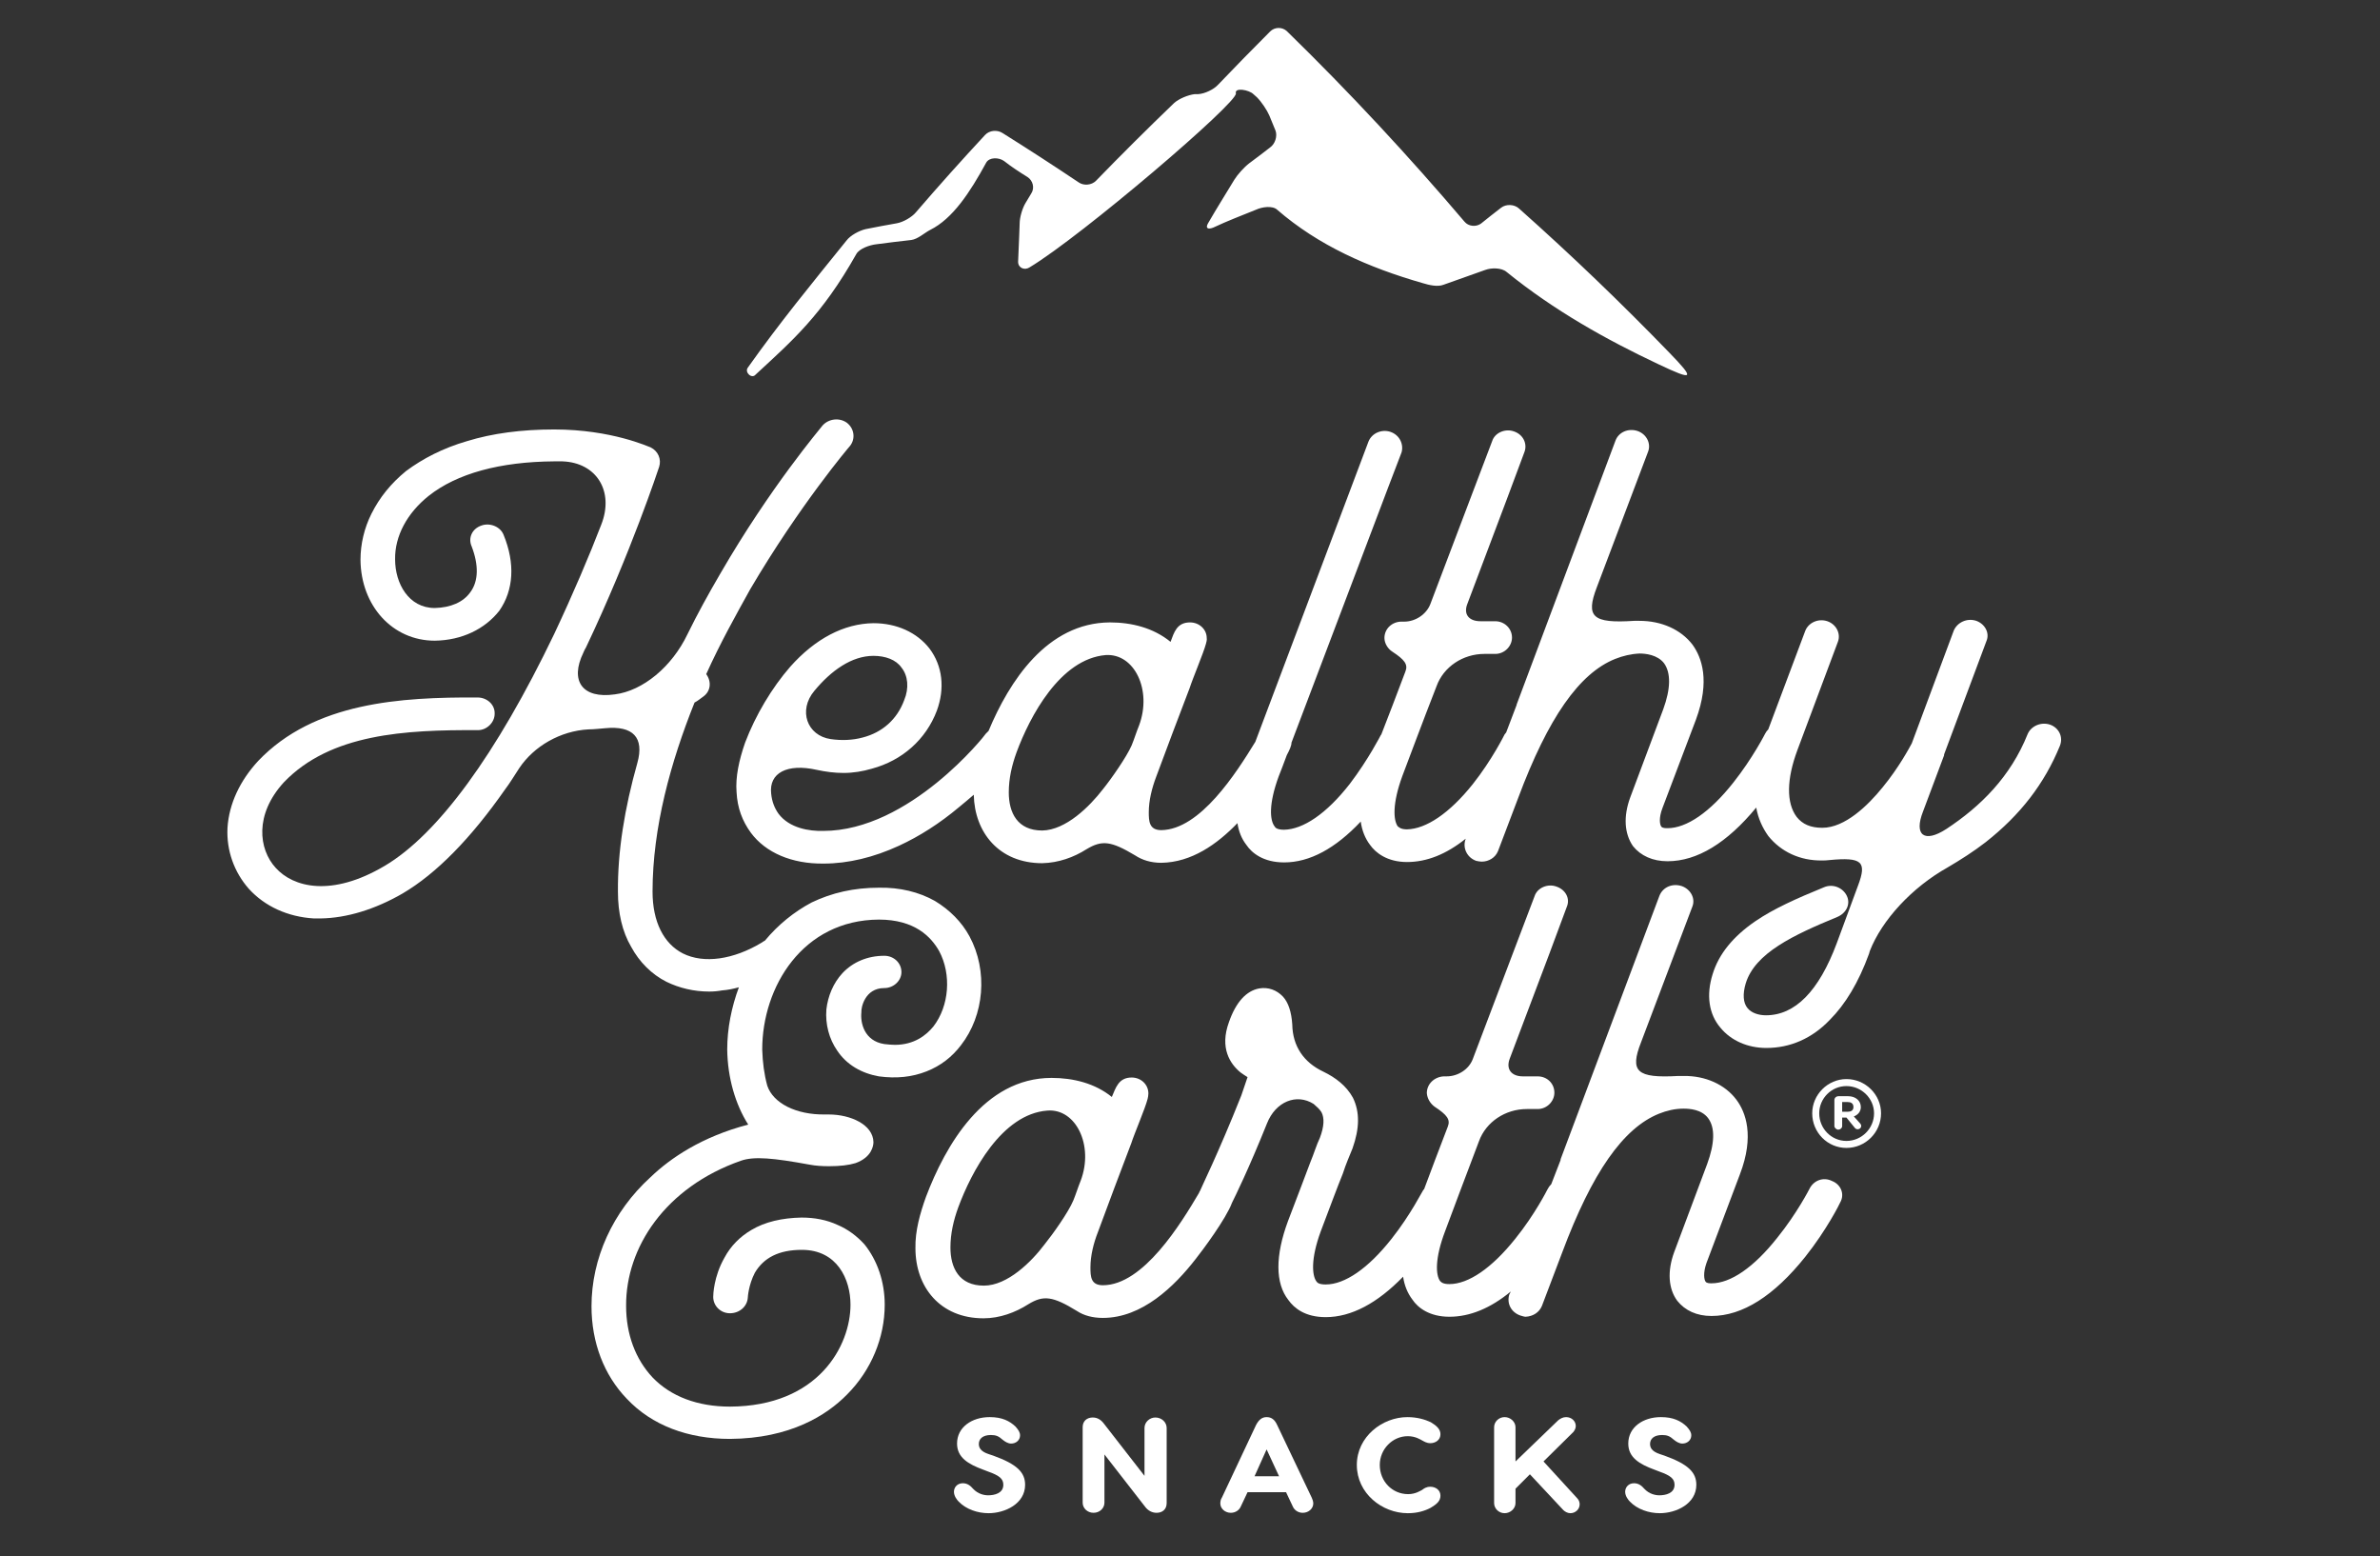 <svg version="1.2" xmlns="http://www.w3.org/2000/svg" viewBox="0 0 612 400" width="612" height="400">
	<rect x="0" y="0" width="612" height="400" fill="#333333" stroke="none"/>
	<title>HealthyEarth_WHT_Logo-svg</title>
	<style>
		.s0 { fill: #ffffff } 
	</style>
	<g id="Layer">
		<g id="Layer">
			<g id="Layer">
				<g id="Layer">
					<path id="Layer" fill-rule="evenodd" class="s0" d="m529.7 191.7c-4 9.8-10.2 17.8-19.1 24.8-3.1 2.4-6.4 4.5-9.8 6.5-9.1 5.1-16.9 13.5-20 21.5l-0.2 0.7c-2.7 7.4-6.1 13-10.1 17-4.6 4.8-10.2 7.2-16.3 7.2-4.8 0-9.1-1.9-11.8-5.2-3-3.5-3.7-8.4-2-13.8 1.6-5.2 5.3-9.7 11-13.6 4.7-3.2 10.5-5.8 17.6-8.7 2.3-1 4.9 0.1 5.9 2.2 1 2.1-0.1 4.4-2.4 5.4-11.4 4.7-21.2 9.3-23.6 17.1-0.8 2.7-0.7 5 0.5 6.4 1 1.2 2.8 1.8 4.7 1.8 7.5 0 13.6-6.2 18.2-18.5l5.5-14.9c2.3-6.1 1-7.3-7.4-6.5-0.7 0.1-1.3 0.1-1.8 0.1-5.8 0.1-10.7-2.3-13.9-6.3-1.5-2.1-2.6-4.5-3.1-7.3-7.5 9.1-15.2 13.8-22.8 13.8-3.8 0-6.9-1.4-8.9-3.9-2.2-3.2-2.5-7.6-0.7-12.5l8.5-22.7c1.9-5.2 2-9.3 0.2-11.8-1.7-2.2-4.8-2.5-6.3-2.5-2.2 0.1-4.3 0.6-6.3 1.4-9.2 3.7-17.2 15.1-24.9 35.7l-5.2 13.7c-0.7 1.7-2.4 2.7-4.2 2.7-0.4 0-0.9-0.1-1.4-0.2-2.3-0.8-3.5-3.2-2.8-5.4l0.1-0.3c-5 4-10 6-15.1 6-5.1 0-8.1-2.4-9.5-4.4q-1.9-2.5-2.4-6c-6.5 6.9-13.1 10.5-19.7 10.5-5.3 0-8.3-2.4-9.7-4.5q-1.8-2.3-2.3-5.6c-5.2 5.4-11.8 10.1-19.6 10.2-2.6 0-4.9-0.7-6.7-1.9-6.2-3.7-8.5-4-12.5-1.6-3.3 2.1-7.2 3.5-11.4 3.6-11.1 0-17.4-7.9-17.6-17.6-1.2 1-2.4 2.1-3.8 3.2-5 4.2-10.2 7.5-15.4 9.9-6.5 3-13.1 4.6-19.4 4.6-8.2 0.1-14.9-2.8-18.7-7.9-2.2-3-3.5-6.4-3.7-10.5-0.3-3.8 0.6-8.1 2.2-12.7 2.7-7.1 6.9-14.1 11.6-19.5 6.4-7.2 13.8-11.1 21.4-11.2 6 0 11.2 2.4 14.4 6.5 3.4 4.5 4 10.3 1.9 16-2.8 7.4-8.9 12.8-16.7 14.9-2.4 0.7-4.8 1.1-7.3 1.1-2.3 0-4.6-0.3-6.9-0.8-7.6-1.7-12.3 0.8-11.7 6.1 0.2 2.1 0.9 3.8 1.9 5.2 2.8 3.7 7.9 4.5 11.5 4.4 22.2 0 41.7-24.7 41.8-25q0.4-0.4 0.7-0.7c5.3-12.7 15-27.8 31.2-27.9 5.6 0 11.2 1.4 15.6 5 0.9-2.4 1.6-5 5-5 2.4 0 4.3 1.8 4.3 4 0.1 0.5-0.1 1.1-0.2 1.5-0.6 2.3-3.4 8.9-4.2 11.4-2.9 7.6-5.8 15.2-8.6 22.8-1.1 2.9-1.9 6.1-1.9 9.1 0 2.3 0.1 4.6 3.2 4.6 10-0.1 19.3-14.7 24.2-22.7 8-21.2 28.9-76.6 29.1-77.2 0.9-2.2 3.4-3.2 5.6-2.5 2.4 0.8 3.5 3.2 2.9 5.3-0.3 0.6-19.7 52-28.3 74.6 0 0.8-0.5 1.9-1.2 3.2-0.9 2.4-1.6 4.3-2.1 5.5-2.6 7.1-2.3 11.3-1 12.9 0.1 0.2 0.5 0.8 2.4 0.8 4.9-0.1 10.9-4.1 16.9-11.8 4.8-6.3 8-12.6 8-12.6q0.1 0 0.1-0.1c1.8-4.6 3.9-10.1 6.2-16.2 0.7-1.8-0.2-3-3.4-5.1-1.1-0.7-2-2.1-2-3.5 0-2.4 2-4.2 4.4-4.2h0.7c2.9 0 5.7-1.9 6.7-4.5 8-21 15.7-41.5 15.9-41.9 0.7-2.2 3.4-3.3 5.6-2.5 2.4 0.8 3.5 3.2 2.7 5.3-0.1 0.4-7.1 19-14.7 39.1-1 2.6 0.4 4.4 3.4 4.4h3.8c2.3 0 4.3 1.8 4.3 4.2 0 2.2-1.9 4.2-4.3 4.2h-2.8c-5.5 0-10.5 3.3-12.3 8.3-3.8 9.7-7 18.4-8.8 23.1-2.6 7.1-2.3 11.3-1.2 12.9 0.3 0.2 0.7 0.8 2.4 0.8 4.9-0.1 10.9-4.1 16.9-11.6 5-6.3 8.2-12.8 8.2-12.8q0.2-0.3 0.4-0.5l2.7-7.1c0-0.1 0-0.1 0-0.1l25.4-67.8c0.8-2.2 3.3-3.3 5.7-2.5 2.3 0.8 3.5 3.2 2.7 5.3l-13.2 34.9c-2.9 7.6-1.1 9.3 9.6 8.6 0.5 0 0.9 0 1.4 0 5.6 0 10.6 2.2 13.6 6.1 2.4 3.3 4.6 9.3 0.9 19.3l-8.6 22.7c-1 2.6-0.7 4.3-0.3 4.8 0.3 0.4 1.1 0.4 1.6 0.4 4.9 0 10.9-4.1 16.9-11.7 5-6.3 8.2-12.6 8.2-12.6q0.3-0.6 0.8-1.1l9.5-25.3c0.8-2.1 3.3-3.3 5.7-2.5 2.3 0.8 3.5 3.2 2.7 5.3l-10.4 27.8c-2.8 7.5-2.9 13.6-0.2 17.2 1.5 1.9 3.6 2.8 6.6 2.8 5.8 0 11.7-5.7 15.5-10.4 4.2-5.1 6.9-10.2 7.5-11.3l10.8-29c0.9-2.1 3.4-3.3 5.8-2.5 2.2 0.8 3.5 3.1 2.6 5.2l-10.8 28.9c-0.1 0.2-0.1 0.3-0.1 0.5l-5.4 14.4c-2.4 6.1 0.3 8.2 6 4.5 8.8-5.8 16.5-13.4 20.9-24.4 0.9-2.1 3.5-3.2 5.8-2.4 2.2 0.8 3.4 3.1 2.5 5.4zm-316.1-1.7c2.8 0.4 5.6 0.3 8.2-0.4 5.1-1.3 8.9-4.7 10.7-9.6 1.3-3.1 1-6.3-0.7-8.4-1.4-2-4.1-3-7.2-3-5.6 0-10.9 3.8-15.2 9-4.2 5-1.9 11.5 4.2 12.4zm70.7-21.6c-11.7 1-19.5 15.8-22.9 25-1.2 3.3-2 6.7-2 10.3 0 5.2 2.2 9.8 8.6 9.8 6.1-0.1 12.2-6.2 15.6-10.6 2.1-2.6 6.1-8.3 7.4-11.3 0.7-1.7 1.2-3.4 1.9-5.1 3.4-9.1-1.2-18.6-8.6-18.1z"/>
					<path id="Layer" class="s0" d="m221.5 260.2c-0.3 2.7 0.7 7.4 5.9 8.2 1 0.1 1.8 0.2 2.7 0.2 5 0 8.1-2.5 9.9-4.7 4.1-5.3 4.7-13.4 1.5-19.4-2.1-3.7-6.3-8.1-15.5-8.1-19.6 0.1-30 17.3-30 33.4 0.1 3.3 0.5 6.4 1.3 9.3 1.5 4.5 7.4 7.5 14.8 7.4 0.3 0 0.7 0 1 0 5.6 0 11.4 2.6 11.5 7.1 0 0.9-0.4 3.9-4.6 5.4q-2.6 0.8-6.8 0.8c-1.7 0-3.5-0.1-5-0.4-9.3-1.7-14.3-2.2-17.7-1-19.4 6.8-29.6 22.3-29.5 37.3 0 7.3 2.4 13.7 6.8 18.4 4.7 4.9 11.6 7.5 19.9 7.5 22.8-0.1 31-15.7 31-26.2 0-6.5-3.4-14.1-12.5-14.1-5.9 0-9.8 2-12.1 5.9-1.6 3.1-1.8 6.2-1.8 6.3-0.1 2.3-2.1 4.1-4.6 4.1-2.4 0-4.3-1.9-4.3-4.2 0-0.5 0.1-5.2 2.9-10.1 1.6-3 4-5.4 6.9-7.1 3.5-2.1 7.9-3.1 12.9-3.2 3.4 0 6.5 0.6 9.3 1.9 2.6 1.1 4.9 2.8 6.9 5 3.3 4.1 5.2 9.6 5.2 15.5 0 8.5-3.5 16.9-9.7 23.1-5.2 5.3-14.6 11.3-30.1 11.4-10.8 0-20.1-3.5-26.5-10.3-5.9-6.1-9.1-14.5-9.1-23.8 0-12.2 5.4-24.3 15.2-33.2 5.1-4.9 13.2-10.4 25.1-13.5-3.3-5.2-5.3-12-5.4-19.3 0-5.4 1.1-10.9 3-16-1.4 0.4-2.9 0.7-4.3 0.8-1.1 0.2-2.2 0.3-3.3 0.3-4 0-7.7-0.9-11-2.5-3.8-1.9-7-5.1-9.1-9-2.3-3.9-3.4-8.8-3.4-14.1-0.1-10.4 1.7-21.5 5-33.2 1.8-6.5-1.1-9.6-8.3-8.9-1.4 0.1-2.8 0.3-4.3 0.3-7.2 0.4-14 4.3-17.8 10-1.2 1.8-2.3 3.7-3.6 5.4-8.8 12.6-17.7 21.7-26.4 26.8-7.1 4.1-14.4 6.3-21 6.4-0.7 0-1.2 0-1.8 0-6.7-0.4-12.6-3.1-16.7-7.6-3.8-4.3-5.8-9.9-5.5-15.7 0.4-6.2 3.2-12.1 7.9-17.2 14.4-15.1 36.7-16.4 56.4-16.3 2.4 0 4.5 1.8 4.4 4.2 0 2.2-2 4.2-4.3 4.2-18.7-0.1-37.9 0.9-49.9 13.4-7.6 8.3-6.5 17.2-2.1 22 4.5 5 14.3 7.6 28-0.5 13.7-8.1 28.7-28.6 43.6-59.6 4.9-10.4 9.1-20.3 12.1-28.1 3.4-8.6-1.2-16-10-16.3q-1 0-2.1 0c-13.9 0.1-25 3.1-32.3 8.9-5.5 4.4-8.7 10.3-8.6 16.3 0 6.2 3.5 12.5 10.2 12.5 4.1-0.1 7.3-1.5 9.1-4 2.2-2.9 2.2-7.1 0.4-11.8-1-2.2 0.1-4.6 2.5-5.4 2.2-0.8 4.9 0.3 5.7 2.4 3 7.3 2.6 14.2-1.1 19.5-3.7 4.7-9.6 7.6-16.6 7.7-10.9 0-19-9-19.1-20.8 0-4.1 1-8.2 2.8-11.8 2.1-4.2 5-7.8 8.9-11 4.3-3.2 9.5-5.9 15.7-7.7 6.5-2 14-3 22.4-3 14.8 0 24.4 4.5 24.8 4.6 2 1 2.8 3.1 2.2 5-0.1 0.3-7.3 22.2-18.8 46.4-0.3 0.5-0.5 0.9-0.7 1.4-3.5 7.2-0.3 11.9 8.1 10.7 7.2-0.9 14.7-7.1 18.7-15.5 2.5-5.1 5.3-10.2 8.4-15.5 12.9-22.3 25.8-37.4 26.3-38.1 1.6-1.8 4.4-2.1 6.3-0.7 1.9 1.5 2.2 4.1 0.8 5.9-0.2 0.2-13 15.3-25.7 36.9-3.6 6.5-7.7 13.8-11.3 21.8 1.4 1.9 1.2 4.4-0.8 5.8-0.7 0.5-1.4 1.1-2.2 1.5-6.1 15.2-10.8 32.1-10.8 48.6 0 7.8 2.9 13.4 7.8 15.9 5.4 2.7 13 1.6 20.3-2.8q0.4-0.3 0.8-0.5c3.4-4.1 7.5-7.4 12-9.8 5.2-2.5 10.9-3.8 17.3-3.8 5.4-0.1 10.3 1.1 14.4 3.4 3.8 2.3 6.9 5.4 8.9 9.1 4.8 8.9 3.8 20.3-2.2 28q-3.5 4.6-8.8 6.7c-3.8 1.5-7.8 1.9-12.3 1.3-4.5-0.8-8.3-3-10.7-6.6-2.1-3-3.1-6.8-2.8-10.6 0.4-3.5 1.8-6.8 4.1-9.3 2.7-2.9 6.5-4.5 10.8-4.5 2.4 0 4.4 1.8 4.4 4.2 0 2.2-2 4.1-4.4 4.1-5.1 0-6 5.2-5.9 6.2z"/>
					<path id="Layer" fill-rule="evenodd" class="s0" d="m473.2 309.1c-0.1 0.3-3.5 7.1-9 14-8 10-16.1 15.2-24.1 15.2-3.8 0-6.8-1.4-8.8-3.9-2.3-3.1-2.6-7.6-0.8-12.5l8.5-22.7c1.9-5.2 2.1-9.3 0.2-11.8-1.7-2.2-4.7-2.4-6.3-2.4-2.2 0-4.3 0.5-6.3 1.3-9.2 3.7-17.2 15.1-24.9 35.7l-5.2 13.7c-0.7 1.7-2.3 2.7-4.2 2.8-0.4 0-0.9-0.2-1.3-0.3-2.4-0.8-3.6-3.1-2.9-5.4l0.4-0.8c-5.2 4.3-10.5 6.5-15.8 6.5-5.1 0-8.1-2.3-9.5-4.4q-1.9-2.5-2.4-5.9c-6.6 6.8-13.3 10.4-19.9 10.4-5.3 0-8.1-2.3-9.6-4.4-3.4-4.3-3.4-11.4-0.1-20.3 2.5-6.6 4.3-11.2 5.7-15 1-2.4 1.6-4.5 2.5-6.4 1.1-2.9 1.2-5.1 0.4-6.6-0.5-0.8-1.2-1.4-2-2.1-4.4-2.8-9.8-0.6-12 5-4.7 11.7-8.2 18.8-9 20.4-1.5 4.1-7.7 12.4-9.3 14.4-5.5 7.1-13.8 15.2-23.9 15.2-2.6 0-4.9-0.6-6.7-1.8-6.2-3.8-8.6-4.1-12.5-1.7-3.3 2.1-7.3 3.6-11.5 3.6-11.2 0-17.5-8.1-17.5-18-0.1-4.5 1.2-9 2.7-13.2 5-13.2 14.9-30.6 32.3-30.6 5.6 0 11.2 1.4 15.5 4.9 1-2.3 1.7-5 5.1-5 2.4 0 4.3 1.8 4.3 4.1 0 0.5-0.1 1-0.2 1.4-0.6 2.4-3.4 8.9-4.2 11.4-2.9 7.6-5.8 15.3-8.6 22.9-1.1 2.8-1.9 6-1.9 9 0 2.4 0.1 4.6 3.2 4.6 10.4 0 20.1-15.9 24.7-23.7q0.1-0.3 0.3-0.6c0-0.2 4.6-9.4 10.6-24.5q0.8-2.3 1.6-4.7c-0.7-0.4-1.2-0.8-1.8-1.2-2.7-2.2-5.4-6.3-3-12.9 1.8-5.2 4.5-8.1 7.8-8.7 2.3-0.4 4.5 0.4 6.1 2.1 1.4 1.5 2.2 4 2.4 7.2 0.1 5.5 2.9 9.7 8 12.1 3.1 1.5 5.9 3.6 7.6 6.7 1.8 3.7 1.7 7.9-0.1 13-0.8 2-1.7 4-2.5 6.5-1.5 3.7-3.2 8.3-5.7 14.9-2.6 7.1-2.2 11.3-1.1 12.8 0.2 0.3 0.6 0.8 2.4 0.8 4.9 0 10.9-4.1 16.9-11.7 5-6.3 8.1-12.6 8.2-12.6q0.1-0.1 0.2-0.2c1.7-4.6 3.8-10.1 6.1-16.1 0.7-1.8-0.2-3-3.4-5.1-1.1-0.8-1.9-2.1-2-3.5 0-2.4 2-4.2 4.4-4.3h0.7c2.9 0 5.7-1.8 6.7-4.4 8-21 15.7-41.5 15.9-41.9 0.7-2.2 3.4-3.3 5.6-2.5 2.4 0.8 3.6 3.1 2.7 5.2-0.1 0.4-7.1 19.1-14.7 39.1-1 2.7 0.5 4.5 3.4 4.5h3.8c2.4 0 4.3 1.8 4.3 4.2 0 2.2-1.9 4.2-4.3 4.2h-2.8c-5.5 0-10.5 3.3-12.3 8.3-3.7 9.7-6.9 18.3-8.7 23.1-2.7 7.1-2.4 11.3-1.3 12.8 0.3 0.3 0.7 0.8 2.4 0.8 4.9 0 10.9-4.1 16.9-11.6 5.1-6.3 8.3-12.7 8.3-12.7q0.4-0.8 1-1.4l2.4-6.2c0-0.2 0-0.2 0-0.2l25.4-67.7c0.9-2.3 3.4-3.3 5.8-2.5 2.2 0.8 3.5 3.1 2.7 5.2l-13.2 34.9c-3 7.6-1.1 9.3 9.5 8.7 0.6 0 1 0 1.4 0 5.6-0.1 10.7 2.2 13.6 6.1 2.4 3.2 4.7 9.3 0.9 19.2l-8.6 22.8c-0.9 2.6-0.6 4.3-0.2 4.8 0.3 0.4 1.1 0.4 1.5 0.4 4.9 0 10.9-4.1 16.9-11.7 5.1-6.3 8.3-12.6 8.3-12.6 1.1-2.2 3.6-3.1 5.8-2 2.3 0.9 3.3 3.4 2.1 5.5zm-203.9-23.6c-11.7 0.9-19.5 15.7-22.9 24.9-1.2 3.3-2 6.7-2 10.3 0 5.2 2.2 9.8 8.6 9.8 6.1 0 12.3-6.2 15.6-10.6 2.1-2.6 6.1-8.2 7.4-11.3 0.7-1.7 1.2-3.4 1.9-5.1 3.4-9-1.2-18.6-8.6-18z"/>
				</g>
				<path id="Layer" class="s0" d="m194.3 96.3c-1 1.2-2.9-0.6-2-1.8 8.3-11.7 16.2-21.3 25.4-32.7 1-1.3 3.2-2.5 4.9-2.9q4-0.8 8-1.5c1.7-0.3 3.9-1.6 4.9-2.8q8.6-10 17.8-19.9c1.1-1.2 3.1-1.4 4.5-0.5q9.9 6.2 19.6 12.7c1.3 0.9 3.3 0.7 4.4-0.4q9.8-10.1 20.1-20c1.2-1.1 3.6-2.1 5.3-2.3q0.4 0 0.9 0c1.7-0.1 4-1.2 5.1-2.4q6.6-6.9 13.4-13.7c1.2-1.2 3.1-1.2 4.3-0.1 16.3 15.9 31.5 32.3 45.7 49 1 1.2 2.9 1.4 4.2 0.5q2.6-2.1 5.2-4.1c1.3-1 3.4-0.9 4.6 0.2 13.5 12 26.4 24.4 38.6 37 6.8 7 6.3 7.3-2.6 3.1-13.6-6.4-27-13.9-39.2-23.8-1.3-1.1-3.9-1.1-5.5-0.5q-5.3 1.9-10.7 3.8c-1.5 0.6-3.7 0.1-5.3-0.4-14-4-26.9-9.7-37.5-18.9-1.2-1.1-3.9-0.7-5.4 0-3.7 1.5-7.4 2.9-11 4.6-1.5 0.6-2.1 0.1-1.3-1.2 2.2-3.8 4.4-7.3 6.7-11.1 0.8-1.3 2.5-3.2 3.8-4.2q2.7-2 5.4-4.1c1.3-0.9 1.9-2.9 1.4-4.3q-0.8-2-1.6-3.9c-0.6-1.4-2-3.5-3.2-4.7q-0.4-0.4-0.9-0.8c-1.1-1.1-4.9-1.8-4.5-0.2 0.6 2.3-39.7 36.7-53 44.7-1.3 0.9-3 0.2-3-1.4 0.2-4.2 0.4-9.9 0.4-9.9 0-1.5 0.7-3.9 1.5-5.2q0.8-1.3 1.5-2.5c0.9-1.4 0.4-3.3-1-4.2-2.1-1.3-4.1-2.6-6-4.1-1.4-1-3.8-1-4.6 0.4-4.2 7.7-8.6 14.4-14.4 17.3-1.4 0.7-3.2 2.4-4.9 2.6q-4.5 0.5-9 1.1c-1.7 0.2-4.3 1.1-5.1 2.5-8.9 15.8-16.5 22.3-25.9 31z"/>
				<g id="Layer">
					<path id="Layer" class="s0" d="m261.1 366.7c0.8 0.9 1.2 1.5 1.2 2.3 0 1.2-1 2.1-2.3 2.1-0.8 0-1.6-0.5-2.2-1-1-0.9-1.7-1.2-3-1.2-2.1 0-3.1 1-3.1 2.3 0 0.9 0.4 1.9 2.5 2.6l1.2 0.4c6.1 2.2 8.2 4.3 8.2 7.5 0 4.9-5.2 7.3-9.4 7.3-2.8 0-5.8-1-7.7-3-0.4-0.4-1.2-1.4-1.2-2.5 0-1.1 0.8-2.2 2.3-2.2 1.2 0 2 0.7 2.6 1.4 1.3 1.4 2.9 1.7 3.9 1.7 1.6 0 3.9-0.5 3.9-2.7 0-1.6-1.1-2.4-3.9-3.4l-1.3-0.5c-3.8-1.4-6.7-3.1-6.7-6.7 0-4.2 3.8-6.8 8.4-6.8 3.2 0 5.1 1 6.6 2.4z"/>
					<path id="Layer" class="s0" d="m300 367.1v19.3c0 1.7-1.2 2.5-2.6 2.5-1.2 0-2.2-0.6-2.9-1.5l-10.5-13.5v12.4c0 1.4-1.2 2.6-2.8 2.6-1.6 0-2.8-1.2-2.8-2.6v-19.4c0-1.6 1.1-2.5 2.6-2.5 1.2 0 2.1 0.6 2.8 1.5l10.5 13.5v-12.3c0-1.5 1.3-2.7 2.8-2.7 1.6 0 2.9 1.2 2.9 2.7z"/>
					<path id="Layer" fill-rule="evenodd" class="s0" d="m337.7 386.5c0 1.3-1.2 2.4-2.7 2.4-1.2 0-2.2-0.7-2.6-1.7l-1.7-3.6h-9.9l-1.7 3.6c-0.4 1-1.4 1.7-2.6 1.7-1.5 0-2.7-1.1-2.7-2.4 0-0.5 0.1-1.1 0.4-1.5l8.8-18.7c0.7-1.3 1.5-2 2.7-2 1.3 0 2.1 0.7 2.7 2l8.9 18.7c0.2 0.4 0.4 1 0.4 1.5zm-8.8-7l-3.2-6.9-3.1 6.9z"/>
					<path id="Layer" class="s0" d="m370.4 384.5c0 1.4-1 2.2-2.5 3.1-1.5 0.8-3.4 1.4-5.9 1.4-6.6 0-13.1-5.1-13.1-12.4 0-7.3 6.6-12.3 13-12.3 2.5 0 4.5 0.6 6 1.3 1.5 0.9 2.5 1.8 2.5 3.1 0 1.5-1.3 2.3-2.6 2.3-1 0-1.7-0.5-2.1-0.7-0.4-0.2-1.7-1.1-3.7-1.1-3.9 0-7.2 3.3-7.2 7.4 0 4.2 3.2 7.5 7.3 7.5 1.9 0 3.2-0.9 3.6-1.1 0.4-0.3 1-0.8 2.1-0.8 1.3 0 2.6 0.8 2.6 2.3z"/>
					<path id="Layer" class="s0" d="m406.2 386.7c0 1.3-1.1 2.3-2.4 2.3-0.7 0-1.4-0.4-1.8-0.8l-8.6-9.2-3.7 3.7v3.7c0 1.4-1.3 2.6-2.8 2.6-1.5 0-2.7-1.2-2.7-2.6v-19.5c0-1.4 1.2-2.6 2.7-2.6 1.5 0 2.8 1.2 2.8 2.6v8.8l11-10.6c0.5-0.4 1.2-0.8 2-0.8 1.4 0 2.5 1 2.5 2.3 0 0.6-0.3 1.1-0.6 1.5l-7.7 7.6 8.7 9.5c0.4 0.4 0.6 1 0.6 1.5z"/>
					<path id="Layer" class="s0" d="m433.7 366.7c0.8 0.9 1.2 1.5 1.2 2.3 0 1.2-1 2.1-2.3 2.1-0.8 0-1.6-0.5-2.2-1-1-0.9-1.7-1.2-3-1.2-2.1 0-3.1 1-3.1 2.3 0 0.9 0.4 1.9 2.5 2.6l1.2 0.4c6.1 2.2 8.2 4.3 8.2 7.5 0 4.9-5.2 7.3-9.4 7.3-2.8 0-5.8-1-7.7-3-0.4-0.4-1.2-1.4-1.2-2.5 0-1.1 0.8-2.2 2.3-2.2 1.2 0 2 0.7 2.6 1.4 1.3 1.4 2.9 1.7 3.9 1.7 1.6 0 3.9-0.5 3.9-2.7 0-1.6-1.1-2.4-3.9-3.4l-1.3-0.5c-3.8-1.4-6.7-3.1-6.7-6.7 0-4.2 3.8-6.8 8.4-6.8 3.2 0 5.1 1 6.6 2.4z"/>
				</g>
			</g>
		</g>
		<g id="Layer">
			<g id="Layer">
				<path id="Layer" fill-rule="evenodd" class="s0" d="m478.6 289.5c0 0.4-0.4 0.8-0.9 0.8-0.3 0-0.5-0.1-0.7-0.3l-2.2-2.7h-1.1v2.2c0 0.5-0.5 0.9-1 0.9-0.5 0-1-0.5-1-0.9v-6.7c0-0.6 0.5-1 1.1-1h2.4c2 0 3.3 1.2 3.3 2.8 0 1.1-0.7 2-1.8 2.4l1.7 1.9c0.1 0.2 0.2 0.3 0.2 0.6zm-4.9-3.7h1.4c0.8 0 1.5-0.3 1.5-1.2 0-1-0.7-1.3-1.5-1.3h-1.4z"/>
			</g>
			<path id="Layer" fill-rule="evenodd" class="s0" d="m474.8 295.1c-4.9 0-8.8-4-8.8-8.9 0-4.8 4-8.8 8.8-8.8 4.9 0 8.9 4 8.9 8.8 0 4.9-4 8.9-8.9 8.9zm0-15.9c-3.9 0-7 3.2-7 7 0 3.9 3.1 7.1 7 7.1 3.9 0 7.1-3.2 7.1-7.1 0-3.8-3.2-7-7.1-7z"/>
		</g>
	</g>
</svg>
